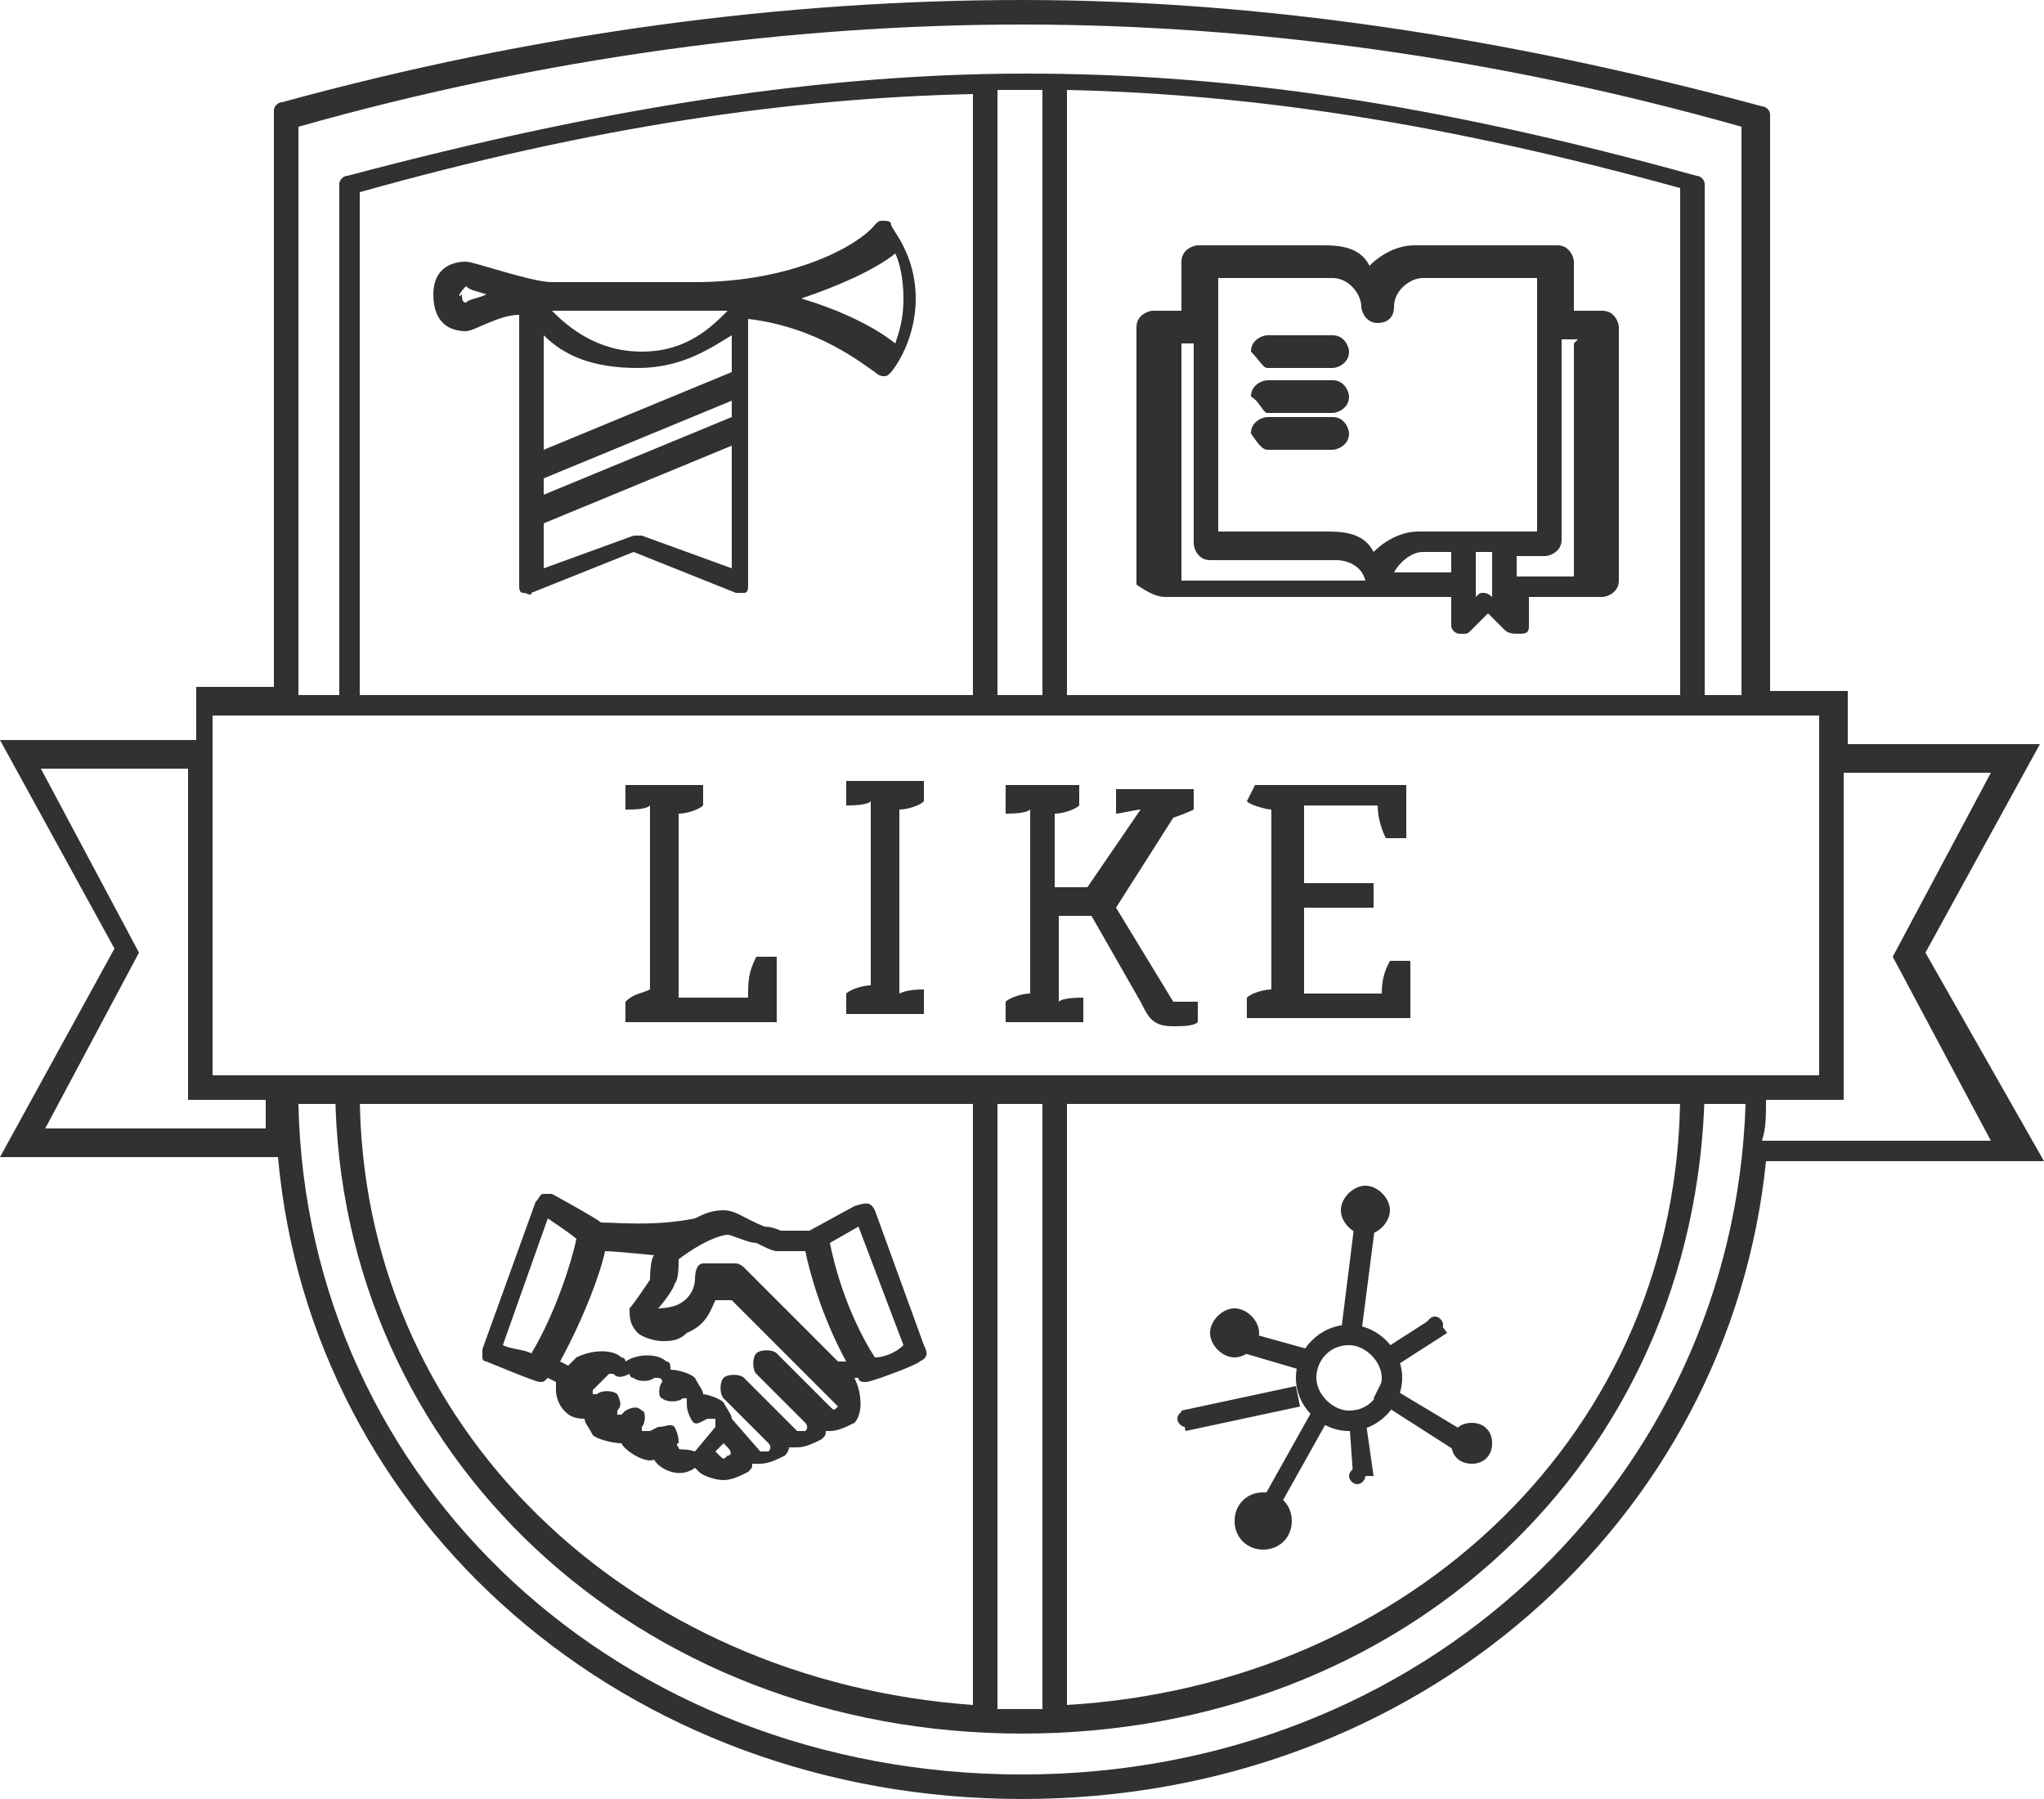 <?xml version="1.0" encoding="UTF-8"?> <!-- Generator: Adobe Illustrator 23.1.0, SVG Export Plug-In . SVG Version: 6.00 Build 0) --> <svg xmlns="http://www.w3.org/2000/svg" xmlns:xlink="http://www.w3.org/1999/xlink" id="Слой_1" x="0px" y="0px" viewBox="0 0 50 44" style="enable-background:new 0 0 50 44;" xml:space="preserve"> <style type="text/css"> .st0{fill:#313131;} </style> <path class="st0" d="M31,9h1.6C32.7,9,33,8.9,33,8.6c0-0.1-0.1-0.4-0.4-0.4H31c-0.1,0-0.4,0.1-0.4,0.4C30.8,8.8,30.9,9,31,9z"></path> <path class="st0" d="M31,10.1h1.6c0.1,0,0.4-0.1,0.4-0.4c0-0.1-0.1-0.4-0.4-0.4H31c-0.1,0-0.4,0.1-0.4,0.4 C30.8,9.8,30.9,10.1,31,10.1z"></path> <path class="st0" d="M31,11h1.6c0.1,0,0.4-0.1,0.4-0.4c0-0.1-0.1-0.4-0.4-0.4H31c-0.1,0-0.4,0.1-0.4,0.4C30.8,10.9,30.9,11,31,11z"></path> <path class="st0" d="M28.5,14.6h7v0.7c0,0.1,0.1,0.2,0.2,0.2h0.1c0.1,0,0.1,0,0.2-0.1l0.4-0.4l0.4,0.4c0.1,0.1,0.2,0.1,0.4,0.1 s0.2-0.1,0.2-0.2v-0.7h1.8c0.1,0,0.4-0.1,0.4-0.4V8c0-0.1-0.1-0.4-0.4-0.4h-0.7V6.4c0-0.1-0.1-0.4-0.4-0.4h-3.5 c-0.4,0-0.8,0.2-1.1,0.5C33.3,6.1,32.9,6,32.4,6h-3.1c-0.1,0-0.4,0.1-0.4,0.4v1.2h-0.7c-0.1,0-0.4,0.1-0.4,0.4v6.3 C28.1,14.5,28.3,14.6,28.5,14.6z M34.1,14c0.1-0.2,0.4-0.5,0.7-0.5h0.7V14H34.1z M36.5,14.6c0,0-0.1-0.1-0.2-0.1 c-0.1,0-0.1,0-0.2,0.1v-1.1h0.4V14.6z M38.5,8.4v5.7h-1.4v-0.5h0.7c0.1,0,0.4-0.1,0.4-0.4V8.3h0.4L38.5,8.4L38.5,8.4z M29.8,6.8h2.8 c0.4,0,0.7,0.4,0.7,0.7c0,0.1,0.1,0.4,0.4,0.4c0.2,0,0.4-0.1,0.4-0.4c0-0.4,0.4-0.7,0.7-0.7h2.8V13h-2.9c-0.4,0-0.8,0.2-1.1,0.5 C33.4,13.1,33,13,32.5,13h-2.7V6.8z M28.7,8.4h0.5v4.9c0,0.1,0.1,0.4,0.4,0.4h3.1c0.2,0,0.6,0.1,0.7,0.5h-4.5V8.4H28.7z"></path> <path class="st0" d="M21.4,29.6c-0.1-0.2-0.2-0.2-0.5-0.1l-1.1,0.6c-0.4,0-0.7,0-0.7,0S18.9,30,18.7,30c-0.5-0.2-0.7-0.4-1-0.4 c-0.3,0-0.5,0.1-0.7,0.2c-1,0.2-1.9,0.1-2.3,0.1c-0.1-0.1-1.2-0.7-1.2-0.7c-0.1,0-0.1,0-0.2,0c-0.1,0-0.1,0.1-0.2,0.2l-1.3,3.6 c0,0.1,0,0.1,0,0.2c0,0.1,0.1,0.1,0.1,0.1s1.2,0.5,1.3,0.5s0.1,0,0.2-0.1l0.2,0.1c0,0.1,0,0.1,0,0.2c0,0.2,0.1,0.4,0.2,0.5 c0.1,0.1,0.2,0.2,0.5,0.2c0,0.1,0.1,0.2,0.2,0.4c0.1,0.1,0.5,0.2,0.7,0.2c0.1,0.2,0.6,0.5,0.8,0.4c0.1,0.2,0.6,0.5,1,0.2l0.1,0.1 c0.1,0.1,0.4,0.2,0.6,0.2s0.4-0.1,0.6-0.2c0.1-0.1,0.1-0.1,0.1-0.2c0.1,0,0.1,0,0.2,0c0.2,0,0.4-0.1,0.6-0.2c0,0,0.1-0.1,0.1-0.2 c0.1,0,0.2,0,0.2,0c0.2,0,0.4-0.1,0.6-0.2c0.1-0.1,0.1-0.1,0.1-0.2h0.1c0.2,0,0.4-0.1,0.6-0.2c0.2-0.2,0.2-0.7,0-1.1c0,0,0,0,0.1,0 c0,0.1,0.1,0.1,0.2,0.1s1.2-0.4,1.3-0.5c0.2-0.1,0.2-0.2,0.1-0.4L21.4,29.6z M13.4,29.8c0,0,0.6,0.4,0.7,0.5 c-0.1,0.5-0.5,1.8-1.1,2.8c-0.2-0.1-0.5-0.1-0.7-0.2L13.4,29.8z M16.6,35.4c0,0-0.1-0.1,0-0.1c0-0.1,0-0.2-0.1-0.4 c-0.1-0.1-0.2,0-0.4,0L15.9,35h-0.2v-0.1c0.1-0.1,0.1-0.4,0-0.4c-0.1-0.1-0.2-0.1-0.4,0l-0.1,0.1h-0.1v-0.1c0.1-0.1,0.1-0.2,0-0.4 c-0.1-0.1-0.4-0.1-0.5,0h-0.1v-0.1l0.4-0.4H15c0.1,0.1,0.2,0.1,0.4,0c0,0,0,0.1,0.1,0.1c0.1,0.1,0.4,0.1,0.5,0h0.1 c0,0,0.1,0,0.1,0.1c-0.1,0.1-0.1,0.4,0,0.4c0.1,0.1,0.4,0.1,0.5,0h0.1v0.1c0,0.1,0,0.2,0.1,0.4c0.1,0.2,0.2,0.1,0.4,0 c0.1,0,0.2,0,0.2,0s0,0.1,0,0.2L17,35.5C16.7,35.4,16.6,35.5,16.6,35.4z M17.8,35.6c-0.1,0.1-0.1,0.1-0.2,0l-0.1-0.1l0.2-0.2 l0.1,0.1C17.9,35.5,17.9,35.6,17.8,35.6z M20.5,34.4c-0.1,0.1-0.1,0.1-0.2,0L19,33.1c-0.1-0.1-0.4-0.1-0.5,0c-0.1,0.1-0.1,0.4,0,0.5 l1.2,1.2c0,0,0.1,0.1,0,0.2c0,0-0.1,0-0.2,0l-1.3-1.3c-0.1-0.1-0.4-0.1-0.5,0c-0.1,0.1-0.1,0.4,0,0.5l1.1,1.1c0.1,0.1,0,0.2,0,0.2 s-0.1,0-0.2,0l-0.7-0.8c0-0.1-0.1-0.2-0.2-0.4c-0.1-0.1-0.4-0.2-0.5-0.2c0-0.1-0.1-0.2-0.2-0.4c-0.1-0.1-0.4-0.2-0.6-0.2 c0-0.1,0-0.2-0.1-0.2c-0.2-0.2-0.7-0.2-1,0c0,0,0-0.1-0.1-0.1c-0.2-0.2-0.7-0.2-1.1,0l-0.2,0.2l-0.2-0.1c0.6-1.1,1-2.2,1.1-2.7 c0.2,0,1.2,0.1,1.2,0.1c-0.1,0.1-0.1,0.6-0.1,0.6s-0.4,0.6-0.5,0.7c0,0.2,0,0.4,0.2,0.6c0.1,0.1,0.4,0.2,0.6,0.2 c0.2,0,0.4,0,0.6-0.2c0.5-0.2,0.6-0.6,0.7-0.8h0.4L20.5,34.4C20.5,34.3,20.5,34.4,20.5,34.4z M20.5,33.3L18.2,31 c0,0-0.1-0.1-0.2-0.1c-0.2,0-0.8,0-0.8,0c-0.1,0-0.2,0.1-0.2,0.4c0,0,0,0.4-0.4,0.6C16.4,32,16.1,32,16.1,32 c0.1-0.1,0.4-0.5,0.4-0.6c0.1-0.1,0.1-0.4,0.1-0.6c0.8-0.6,1.2-0.6,1.2-0.6c0.1,0,0.5,0.2,0.7,0.2c0.2,0.1,0.4,0.2,0.5,0.2 s0.5,0,0.7,0c0.1,0.5,0.4,1.6,1,2.7H20.5z M21.4,33.2c-0.7-1.1-1-2.3-1.1-2.8L21,30l1.1,2.9C21.9,33.1,21.6,33.2,21.4,33.2z"></path> <path class="st0" d="M11.4,8.1c0.2,0,0.8-0.4,1.3-0.4v6.6c0,0.1,0,0.2,0.1,0.2c0.1,0,0.2,0.1,0.2,0l2.5-1l2.5,1h0.1h0.1 c0.1,0,0.1-0.1,0.1-0.2V7.8c1.7,0.2,2.8,1.1,3.1,1.3c0,0,0.1,0.1,0.2,0.1s0.1,0,0.2-0.1c0,0,0.6-0.7,0.6-1.8c0-1.1-0.6-1.7-0.6-1.8 c0-0.1-0.1-0.1-0.2-0.1s-0.1,0-0.2,0.1C21,6,19.4,6.9,17,6.9h-3.5c-0.5,0-1.9-0.5-2.1-0.5c-0.4,0-0.8,0.2-0.8,0.8 C10.6,7.9,11,8.1,11.4,8.1z M13.3,11.7l4.6-1.9v0.4l-4.6,1.9V11.7z M17.9,9.1L13.3,11V8.2C13.8,8.7,14.5,9,15.6,9s1.8-0.5,2.3-0.8 V9.1z M15.7,13.1c-0.1,0-0.1,0-0.2,0l-2.2,0.8v-1.1l4.6-1.9v3L15.7,13.1z M21.9,6.2c0.1,0.2,0.2,0.6,0.2,1.1c0,0.5-0.1,0.8-0.2,1.1 c-0.5-0.4-1.3-0.8-2.3-1.1C20.5,7,21.4,6.6,21.9,6.2z M17.8,7.6c-0.4,0.4-1,1-2.1,1s-1.8-0.6-2.2-1C13.5,7.6,17.4,7.6,17.8,7.6z M11.4,7c0.1,0.1,0.2,0.1,0.5,0.2c-0.2,0.1-0.4,0.1-0.5,0.2c-0.1,0-0.1-0.1-0.1-0.2C11.2,7.3,11.2,7.2,11.4,7z"></path> <path class="st0" d="M8.8,17.3V4.7c5.7-1.6,10.5-2.3,15-2.4v15h0.6V2.2c0.2,0,0.4,0,0.6,0c0.1,0,0.4,0,0.5,0v15.1h0.6V2.2 c4.5,0.1,9.2,0.8,15,2.4v12.6h0.6V4.5c0-0.1-0.1-0.2-0.2-0.2C35,2.5,30,1.8,25.1,1.8S14.9,2.6,8.5,4.3c-0.1,0-0.2,0.1-0.2,0.2v12.8 C8.2,17.3,8.8,17.3,8.8,17.3z"></path> <path class="st0" d="M41.1,26.7c0,8.3-6.6,14.5-15,15v-15h-0.6v15.1c-0.1,0-0.4,0-0.5,0c-0.2,0-0.4,0-0.6,0V26.7h-0.6v15 c-8.4-0.6-15-6.8-15-15H8.2c0.1,8.9,7.4,15.7,16.8,15.7c9.3,0,16.5-6.6,16.7-15.7H41.1z"></path> <path class="st0" d="M47.1,23.3l2.8-5.1h-4.7v-1.3h-1.9V2.8c0-0.1-0.1-0.2-0.2-0.2C36.8,0.9,30.8,0,25,0S13.1,0.8,6.9,2.5 c-0.1,0-0.2,0.1-0.2,0.2v14.1H4.8v1.3H0l2.8,5.1L0,28.3h6.8C7.6,37.2,15.3,44,25,44s17.3-6.8,18.2-15.6H50L47.1,23.3z M7.3,3.1 c6-1.7,12.1-2.5,17.7-2.5s11.6,0.8,17.6,2.5V17H7.3V3.1z M5.2,17.5h39.3v8.8H5.2V17.5z M1,27.8l2.4-4.5L1,18.8h3.6v8.1h1.9 c0,0.2,0,0.5,0,0.7H1V27.8z M25,43.4c-9.8,0-17.5-7.1-17.7-16.4h35.4C42.4,36.2,34.8,43.4,25,43.4z M43.2,26.9h1.9v-8h3.6l-2.4,4.5 l2.4,4.5h-5.6C43.2,27.6,43.2,27.3,43.2,26.9z"></path> <path class="st0" d="M30.7,19.2h3.7v1.3h-0.5c-0.1-0.2-0.2-0.5-0.2-0.8h-1.8v1.9h1.7v0.6h-1.7v2.1h1.9c0-0.4,0.1-0.6,0.2-0.8h0.5 v1.4h-4v-0.5c0.1-0.1,0.4-0.2,0.6-0.2v-4.4c-0.1,0-0.5-0.1-0.6-0.2L30.7,19.2z M24.6,19.2h1.8v0.5c-0.1,0.1-0.4,0.2-0.6,0.2v1.8h0.8 l1.3-1.9c-0.1,0-0.5,0.1-0.6,0.1v-0.6h1.9v0.5C29,19.9,28.7,20,28.7,20l-1.4,2.2l1.4,2.3h0.6V25c-0.1,0.1-0.4,0.1-0.6,0.1 c-0.5,0-0.6-0.2-0.8-0.6l-1.2-2.1h-0.8v2.1c0.1-0.1,0.5-0.1,0.6-0.1V25h-1.9v-0.5c0.1-0.1,0.4-0.2,0.6-0.2v-4.5 c-0.1,0.1-0.5,0.1-0.6,0.1L24.6,19.2z M22,19.8v4.5c0.2-0.1,0.5-0.1,0.6-0.1v0.6h-1.9v-0.5c0.1-0.1,0.4-0.2,0.6-0.2v-4.5 c-0.1,0.1-0.5,0.1-0.6,0.1v-0.6h1.9v0.5C22.5,19.7,22.2,19.8,22,19.8z M15.9,24.2v-4.5c-0.1,0.1-0.4,0.1-0.6,0.1v-0.6h1.9v0.5 c-0.1,0.1-0.4,0.2-0.6,0.2v4.5h1.7c0-0.4,0-0.6,0.2-1H19V25h-3.7v-0.5C15.5,24.3,15.7,24.3,15.9,24.2z"></path> <path class="st0" d="M43.2,16h-0.6v0.5h0.6V16z"></path> <path class="st0" d="M30.2,33.2c0.3,0,0.6-0.3,0.6-0.6c0-0.3-0.3-0.6-0.6-0.6c-0.3,0-0.6,0.3-0.6,0.6C29.6,32.9,29.9,33.2,30.2,33.2 z"></path> <path class="st0" d="M33.4,30.2c0.3,0,0.6-0.3,0.6-0.6c0-0.3-0.3-0.6-0.6-0.6c-0.3,0-0.6,0.3-0.6,0.6C32.8,29.9,33.1,30.2,33.4,30.2 z"></path> <path class="st0" d="M35.1,32.6c0.1,0,0.2-0.1,0.2-0.2c0-0.1-0.1-0.2-0.2-0.2c-0.1,0-0.2,0.1-0.2,0.2C34.9,32.5,35,32.6,35.1,32.6z"></path> <path class="st0" d="M29,34.9c0.1,0,0.2-0.1,0.2-0.2c0-0.1-0.1-0.2-0.2-0.2c-0.1,0-0.2,0.1-0.2,0.2C28.8,34.8,28.9,34.9,29,34.9z"></path> <path class="st0" d="M33.2,36.3c0.1,0,0.2-0.1,0.2-0.2c0-0.1-0.1-0.2-0.2-0.2c-0.1,0-0.2,0.1-0.2,0.2C33,36.2,33.1,36.3,33.2,36.3z"></path> <path class="st0" d="M30.9,37.9c0.4,0,0.7-0.3,0.7-0.7c0-0.4-0.3-0.7-0.7-0.7c-0.4,0-0.7,0.3-0.7,0.7C30.2,37.6,30.5,37.9,30.9,37.9 z"></path> <path class="st0" d="M36,35.8c0.3,0,0.5-0.2,0.5-0.5s-0.2-0.5-0.5-0.5s-0.5,0.2-0.5,0.5S35.7,35.8,36,35.8z"></path> <path class="st0" d="M33,35c-0.7,0-1.3-0.6-1.3-1.3c0-0.7,0.6-1.3,1.3-1.3c0.7,0,1.3,0.6,1.3,1.3C34.3,34.4,33.7,35,33,35z M33,32.9 c-0.5,0-0.8,0.4-0.8,0.8c0,0.4,0.4,0.8,0.8,0.8c0.5,0,0.8-0.4,0.8-0.8C33.8,33.3,33.4,32.9,33,32.9z"></path> <path class="st0" d="M32.1,34.5L30.7,37l0.4,0.2l1.4-2.5L32.1,34.5z"></path> <path class="st0" d="M36.1,35.8l-2.5-1.6l0.2-0.4l2.5,1.5L36.1,35.8z"></path> <path class="st0" d="M30.2,32.5L30.1,33l1.7,0.5L32,33L30.2,32.5z"></path> <path class="st0" d="M33.3,32.6h-0.5l0.4-3.2l0.5,0.1L33.3,32.6z"></path> <path class="st0" d="M35.1,32.2l-1.4,0.9l0.3,0.4l1.4-0.9L35.1,32.2z"></path> <path class="st0" d="M33.1,36.1L33,34.7h0.4l0.2,1.4H33.1z"></path> <path class="st0" d="M31.7,33.9l-2.8,0.6L29,35l2.8-0.6L31.7,33.9z"></path> </svg> 